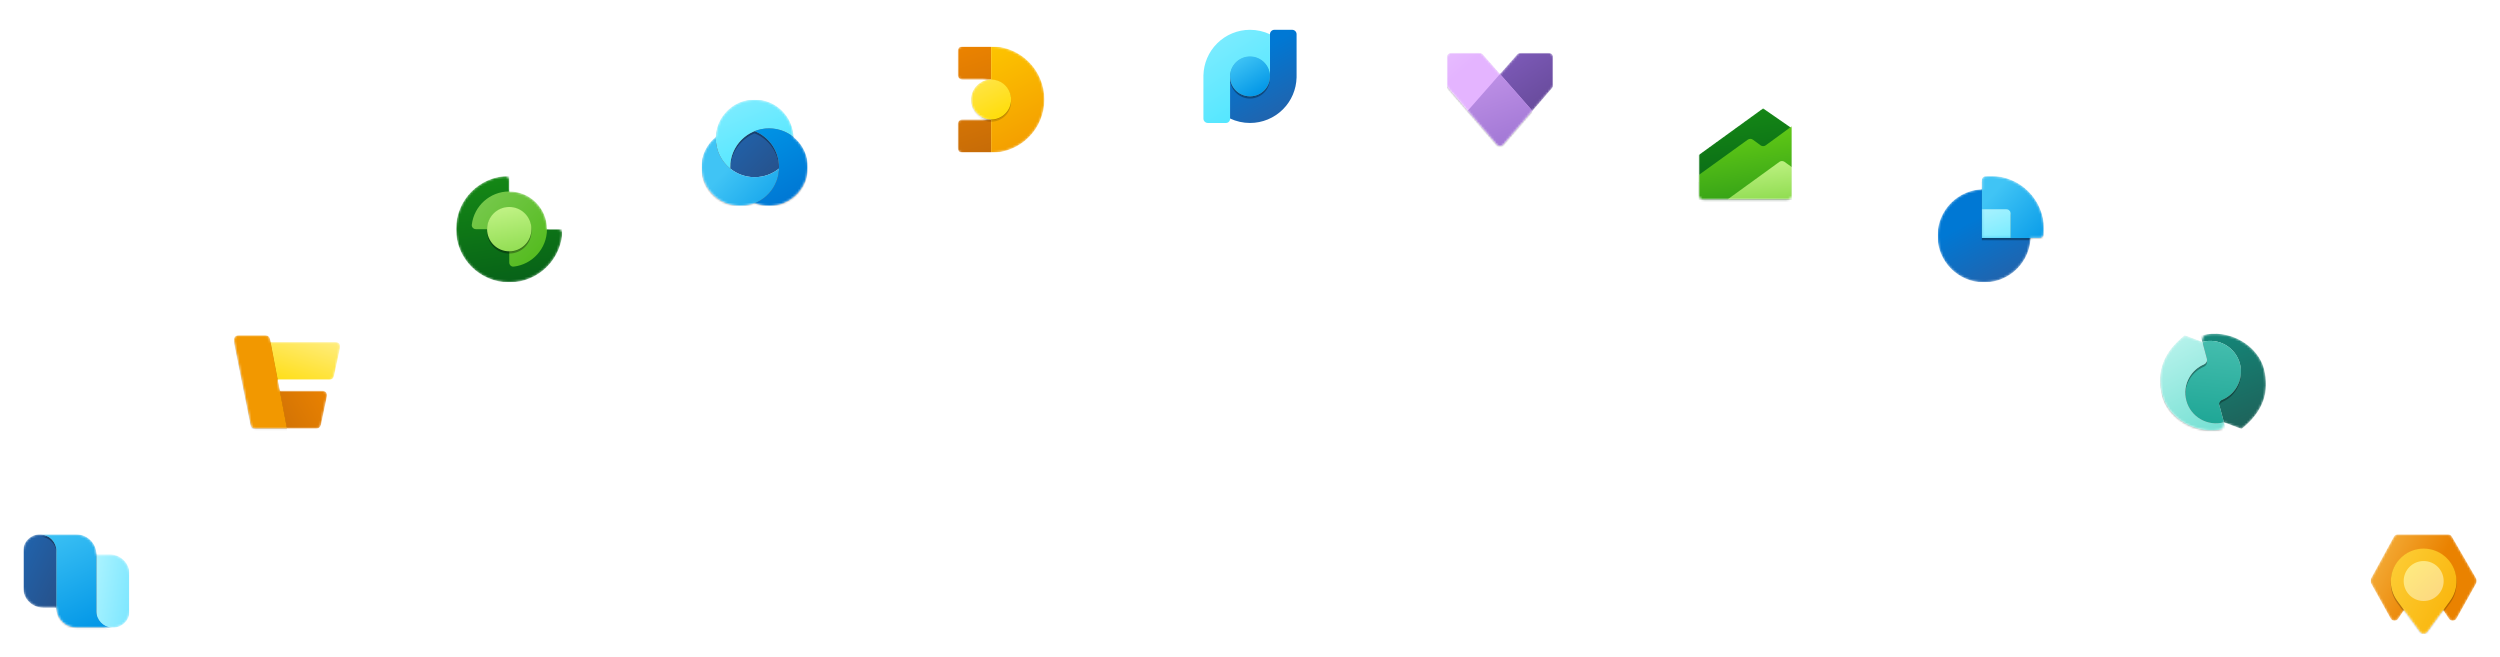 <?xml version="1.0" encoding="UTF-8"?> <svg xmlns="http://www.w3.org/2000/svg" width="1080" height="284" viewBox="0 0 1080 284" fill="none"><path d="M923 142C923 136.477 927.477 132 933 132H979C984.523 132 989 136.477 989 142V188C989 193.523 984.523 198 979 198H933C927.477 198 923 193.523 923 188V142Z" fill="white"></path><g clip-path="url(#clip0_180_1140)"><mask id="mask0_180_1140" style="mask-type:luminance" maskUnits="userSpaceOnUse" x="933" y="142" width="46" height="46"><path d="M933 142H979V188H933V142Z" fill="white"></path></mask><g mask="url(#mask0_180_1140)"><mask id="mask1_180_1140" style="mask-type:alpha" maskUnits="userSpaceOnUse" x="933" y="144" width="46" height="42"><path fill-rule="evenodd" clip-rule="evenodd" d="M934.143 170.946C936.472 179.639 946.793 187.456 958.676 185.743C960.227 185.519 961.127 183.944 960.721 182.43L967.324 184.904C967.954 185.14 968.665 185.031 969.181 184.598C977.807 177.366 980.606 168.936 977.997 159.196C975.667 150.503 965.346 142.686 953.463 144.4C951.913 144.623 951.013 146.198 951.418 147.712L944.815 145.238C944.185 145.002 943.474 145.111 942.958 145.544C934.333 152.776 931.533 161.206 934.143 170.946Z" fill="#C4C4C4"></path></mask><g mask="url(#mask1_180_1140)"><path d="M950.684 144.973C963.703 141.485 975.487 149.833 977.997 159.197C980.689 169.247 977.623 177.903 968.34 185.286L960.721 182.432L958.521 174.221C958.384 173.71 958.689 173.188 959.189 173.014C962.184 171.974 964.718 169.889 966.313 167.126C968.069 164.084 968.545 160.47 967.636 157.077C966.727 153.685 964.508 150.793 961.466 149.037C958.425 147.281 954.811 146.805 951.418 147.714L950.684 144.973Z" fill="url(#paint0_linear_180_1140)"></path><g filter="url(#filter0_f_180_1140)"><path d="M952.073 158.428C953.033 158.016 953.651 157.01 953.375 155.98L960.72 183.389C957.327 184.298 953.713 183.822 950.671 182.066C947.63 180.31 945.41 177.418 944.502 174.025C943.593 170.633 944.068 167.018 945.824 163.977C947.262 161.487 949.461 159.548 952.073 158.428Z" fill="black" fill-opacity="0.32"></path><path d="M960.066 173.632C959.105 174.044 958.487 175.05 958.763 176.08L951.419 148.671C954.811 147.762 958.426 148.238 961.467 149.994C964.509 151.75 966.728 154.642 967.637 158.034C968.546 161.427 968.07 165.041 966.314 168.083C964.876 170.573 962.677 172.512 960.066 173.632Z" fill="black" fill-opacity="0.32"></path></g><g filter="url(#filter1_f_180_1140)"><path d="M952.073 157.652C953.033 157.24 953.651 156.233 953.375 155.204L960.72 182.612C957.327 183.521 953.713 183.046 950.671 181.29C947.63 179.534 945.41 176.641 944.502 173.249C943.593 169.857 944.068 166.242 945.824 163.201C947.262 160.711 949.461 158.772 952.073 157.652Z" fill="black" fill-opacity="0.24"></path><path d="M960.066 172.855C959.105 173.267 958.487 174.274 958.763 175.303L951.419 147.895C954.811 146.986 958.426 147.461 961.467 149.217C964.509 150.973 966.728 153.866 967.637 157.258C968.546 160.65 968.07 164.265 966.314 167.306C964.876 169.796 962.677 171.735 960.066 172.855Z" fill="black" fill-opacity="0.24"></path></g><path fill-rule="evenodd" clip-rule="evenodd" d="M952.073 157.472C953.033 157.06 953.651 156.053 953.375 155.024L954.849 160.523L951.419 147.715C954.811 146.806 958.426 147.281 961.467 149.037C964.509 150.793 966.728 153.686 967.637 157.078C968.546 160.47 968.07 164.085 966.314 167.126C964.876 169.616 962.677 171.555 960.066 172.675C959.133 173.075 958.52 174.035 958.737 175.033L960.72 182.432C957.327 183.341 953.713 182.865 950.671 181.109C947.63 179.353 945.41 176.461 944.502 173.069C943.593 169.677 944.068 166.062 945.824 163.021C947.262 160.531 949.461 158.592 952.073 157.472Z" fill="url(#paint1_linear_180_1140)"></path><g filter="url(#filter2_f_180_1140)"><path d="M961.454 186.131C948.435 189.619 936.65 181.271 934.141 171.906C931.448 161.856 934.515 153.201 943.797 145.817L951.417 148.672L953.369 155.957C953.643 156.979 953.028 158.018 952.056 158.436C949.451 159.557 947.259 161.493 945.824 163.978C944.068 167.019 943.592 170.634 944.501 174.026C945.41 177.418 947.63 180.311 950.671 182.067C953.713 183.823 957.327 184.299 960.719 183.39L961.454 186.131Z" fill="black" fill-opacity="0.32"></path></g><g filter="url(#filter3_f_180_1140)"><path d="M961.454 185.354C948.435 188.843 936.65 180.494 934.141 171.13C931.448 161.08 934.515 152.425 943.797 145.041L951.417 147.896L953.369 155.181C953.643 156.203 953.028 157.241 952.056 157.66C949.451 158.781 947.259 160.717 945.824 163.202C944.068 166.243 943.592 169.858 944.501 173.25C945.41 176.642 947.63 179.535 950.671 181.291C953.713 183.047 957.327 183.522 960.719 182.613L961.454 185.354Z" fill="black" fill-opacity="0.24"></path></g><path d="M961.454 185.172C948.435 188.66 936.65 180.312 934.141 170.947C931.448 160.897 934.515 152.242 943.797 144.859L951.417 147.713L953.369 154.998C953.643 156.02 953.028 157.059 952.056 157.477C949.451 158.598 947.259 160.534 945.824 163.019C944.068 166.06 943.592 169.675 944.501 173.067C945.41 176.46 947.63 179.352 950.671 181.108C953.713 182.864 957.327 183.34 960.719 182.431L961.454 185.172Z" fill="url(#paint2_linear_180_1140)"></path></g></g></g><path d="M827 76C827 70.477 831.477 66 837 66H883C888.523 66 893 70.477 893 76V122C893 127.523 888.523 132 883 132H837C831.477 132 827 127.523 827 122V76Z" fill="white"></path><g clip-path="url(#clip1_180_1140)"><mask id="mask2_180_1140" style="mask-type:luminance" maskUnits="userSpaceOnUse" x="837" y="76" width="46" height="46"><path d="M883 76H837V122H883V76Z" fill="white"></path></mask><g mask="url(#mask2_180_1140)"><mask id="mask3_180_1140" style="mask-type:alpha" maskUnits="userSpaceOnUse" x="837" y="76" width="46" height="46"><path d="M882.847 101.669C882.948 100.793 883 99.903 883 99C883 86.297 872.703 76 860 76C859.097 76 858.207 76.052 857.331 76.153C856.647 76.445 856.167 77.125 856.167 77.917V81.772C845.497 82.273 837 91.082 837 101.875C837 112.99 846.01 122 857.125 122C867.918 122 876.727 113.503 877.228 102.833H881.083C881.875 102.833 882.554 102.353 882.847 101.669Z" fill="url(#paint3_linear_180_1140)"></path></mask><g mask="url(#mask3_180_1140)"><path d="M857.125 122C868.24 122 877.25 112.99 877.25 101.875C877.25 90.76 868.24 81.75 857.125 81.75C846.01 81.75 837 90.76 837 101.875C837 112.99 846.01 122 857.125 122Z" fill="url(#paint4_linear_180_1140)"></path><g filter="url(#filter4_f_180_1140)"><path d="M882.847 102.627C882.948 101.752 883 100.861 883 99.958C883 87.256 872.703 76.958 860 76.958C859.097 76.958 858.207 77.01 857.331 77.112C856.647 77.404 856.167 78.083 856.167 78.875V103.792H881.083C881.875 103.792 882.555 103.312 882.847 102.627Z" fill="black" fill-opacity="0.32"></path></g><g filter="url(#filter5_f_180_1140)"><path d="M882.847 101.851C882.948 100.975 883 100.085 883 99.182C883 86.48 872.703 76.182 860 76.182C859.097 76.182 858.207 76.234 857.331 76.335C856.647 76.628 856.167 77.307 856.167 78.099V103.016H881.083C881.875 103.016 882.555 102.536 882.847 101.851Z" fill="black" fill-opacity="0.24"></path></g><path fill-rule="evenodd" clip-rule="evenodd" d="M882.847 101.669C882.948 100.793 883 99.903 883 99C883 86.297 872.703 76 860 76C859.097 76 858.207 76.052 857.331 76.153C856.647 76.445 856.167 77.125 856.167 77.917V102.833H881.083C881.875 102.833 882.555 102.353 882.847 101.669Z" fill="url(#paint5_linear_180_1140)"></path><mask id="mask4_180_1140" style="mask-type:alpha" maskUnits="userSpaceOnUse" x="856" y="76" width="28" height="27"><path fill-rule="evenodd" clip-rule="evenodd" d="M882.847 101.669C882.948 100.793 883 99.903 883 99C883 86.297 872.703 76 860 76C859.097 76 858.207 76.052 857.331 76.153C856.647 76.445 856.167 77.125 856.167 77.917V102.833H881.083C881.875 102.833 882.555 102.353 882.847 101.669Z" fill="url(#paint6_linear_180_1140)"></path></mask><g mask="url(#mask4_180_1140)"><g filter="url(#filter6_f_180_1140)"><path d="M856.167 91.333H866.708C867.767 91.333 868.625 92.192 868.625 93.25V103.792H856.167V91.333Z" fill="black" fill-opacity="0.32"></path></g><g filter="url(#filter7_f_180_1140)"><path d="M856.167 90.557H866.708C867.767 90.557 868.625 91.415 868.625 92.474V103.016H856.167V90.557Z" fill="black" fill-opacity="0.24"></path></g><path d="M856.167 90.375H866.708C867.767 90.375 868.625 91.233 868.625 92.292V102.833H856.167V90.375Z" fill="url(#paint7_linear_180_1140)"></path></g></g></g></g><path d="M187 76C187 70.477 191.477 66 197 66H243C248.523 66 253 70.477 253 76V122C253 127.523 248.523 132 243 132H197C191.477 132 187 127.523 187 122V76Z" fill="white"></path><g clip-path="url(#clip2_180_1140)"><mask id="mask5_180_1140" style="mask-type:luminance" maskUnits="userSpaceOnUse" x="197" y="76" width="46" height="46"><path d="M243 76H197V122H243V76Z" fill="white"></path></mask><g mask="url(#mask5_180_1140)"><mask id="mask6_180_1140" style="mask-type:alpha" maskUnits="userSpaceOnUse" x="197" y="76" width="46" height="46"><path d="M220 77.917C220 76.858 219.139 75.992 218.084 76.079C206.278 77.052 197 86.943 197 99C197 111.703 207.297 122 220 122C232.057 122 241.948 112.722 242.921 100.916C243.008 99.861 242.142 99 241.083 99H236.292C236.292 90.002 228.998 82.708 220 82.708V77.917Z" fill="url(#paint8_linear_180_1140)"></path></mask><g mask="url(#mask6_180_1140)"><path fill-rule="evenodd" clip-rule="evenodd" d="M220 76C207.297 76 197 86.297 197 99C197 111.703 207.297 122 220 122C232.703 122 243 111.703 243 99L220 99V76Z" fill="url(#paint9_linear_180_1140)"></path><path d="M220 113.375C220 114.433 220.862 115.303 221.913 115.18C230.009 114.233 236.292 107.35 236.292 99C236.292 90.002 228.998 82.708 220 82.708C211.65 82.708 204.767 88.991 203.819 97.087C203.696 98.138 204.566 99 205.625 99H220V113.375Z" fill="url(#paint10_linear_180_1140)"></path><g filter="url(#filter8_f_180_1140)"><path d="M220 109.542C225.293 109.542 229.583 105.251 229.583 99.958C229.583 94.666 225.293 90.375 220 90.375C214.707 90.375 210.417 94.666 210.417 99.958C210.417 105.251 214.707 109.542 220 109.542Z" fill="black" fill-opacity="0.32"></path></g><g filter="url(#filter9_f_180_1140)"><path d="M220 108.765C225.293 108.765 229.583 104.475 229.583 99.182C229.583 93.889 225.293 89.599 220 89.599C214.707 89.599 210.417 93.889 210.417 99.182C210.417 104.475 214.707 108.765 220 108.765Z" fill="black" fill-opacity="0.24"></path></g><path d="M220 108.583C225.293 108.583 229.583 104.293 229.583 99C229.583 93.707 225.293 89.417 220 89.417C214.707 89.417 210.417 93.707 210.417 99C210.417 104.293 214.707 108.583 220 108.583Z" fill="url(#paint11_linear_180_1140)"></path></g></g></g><path d="M0 228C0 222.477 4.477 218 10 218H56C61.523 218 66 222.477 66 228V274C66 279.523 61.523 284 56 284H10C4.477 284 0 279.523 0 274V228Z" fill="white"></path><g clip-path="url(#clip3_180_1140)"><mask id="mask7_180_1140" style="mask-type:luminance" maskUnits="userSpaceOnUse" x="10" y="228" width="46" height="46"><path d="M56 228H10V274H56V228Z" fill="white"></path></mask><g mask="url(#mask7_180_1140)"><mask id="mask8_180_1140" style="mask-type:alpha" maskUnits="userSpaceOnUse" x="10" y="230" width="46" height="42"><path d="M33 271.125C33.079 271.125 33.158 271.124 33.236 271.122C33.317 271.124 33.398 271.125 33.479 271.125H47.854C48.014 271.125 48.172 271.12 48.329 271.11C44.585 270.861 41.625 267.745 41.625 263.938C41.625 267.908 44.843 271.125 48.812 271.125C52.782 271.125 56 267.907 56 263.937V248.125C56 243.362 52.138 239.5 47.375 239.5H41.625C41.625 234.737 37.763 230.875 33 230.875C32.921 230.875 32.842 230.876 32.763 230.878C32.683 230.876 32.602 230.875 32.521 230.875H18.146C17.985 230.875 17.825 230.88 17.666 230.891C17.959 230.91 18.247 230.947 18.529 231C18.094 230.918 17.646 230.875 17.188 230.875C13.218 230.875 10 234.093 10 238.062V253.875C10 258.638 13.861 262.5 18.625 262.5H24.375C24.375 267.263 28.237 271.125 33 271.125Z" fill="url(#paint12_linear_180_1140)"></path></mask><g mask="url(#mask8_180_1140)"><path d="M24.375 262.5V238.063C24.375 234.093 21.157 230.875 17.188 230.875C13.218 230.875 10 234.093 10 238.063L10 253.875C10 258.639 13.861 262.5 18.625 262.5H24.375Z" fill="url(#paint13_linear_180_1140)"></path><path d="M48.812 271.125C52.782 271.125 56 267.907 56 263.938V248.125C56 243.362 52.138 239.5 47.375 239.5H41.625V263.938C41.625 267.907 44.843 271.125 48.812 271.125Z" fill="url(#paint14_linear_180_1140)"></path><g filter="url(#filter10_f_180_1140)"><path d="M24.375 263.458V239.021C24.375 235.212 21.413 232.096 17.667 231.849C17.825 231.839 17.985 231.833 18.146 231.833H32.521C32.602 231.833 32.683 231.834 32.764 231.837C32.842 231.834 32.921 231.833 33 231.833C37.764 231.833 41.625 235.695 41.625 240.458L41.625 264.896C41.625 268.703 44.585 271.819 48.329 272.068C48.172 272.078 48.014 272.083 47.854 272.083H33.479C33.398 272.083 33.317 272.082 33.236 272.08C33.158 272.082 33.079 272.083 33 272.083C28.237 272.083 24.375 268.222 24.375 263.458Z" fill="black" fill-opacity="0.32"></path></g><g filter="url(#filter11_f_180_1140)"><path d="M24.375 262.682V238.245C24.375 234.436 21.413 231.32 17.667 231.073C17.825 231.063 17.985 231.057 18.146 231.057L32.521 231.057C32.602 231.057 32.683 231.058 32.764 231.06C32.842 231.058 32.921 231.057 33 231.057C37.764 231.057 41.625 234.919 41.625 239.682L41.625 264.12C41.625 267.927 44.585 271.043 48.329 271.292C48.172 271.302 48.014 271.307 47.854 271.307H33.479C33.398 271.307 33.317 271.306 33.236 271.304C33.158 271.306 33.079 271.307 33 271.307C28.237 271.307 24.375 267.446 24.375 262.682Z" fill="black" fill-opacity="0.24"></path></g><path fill-rule="evenodd" clip-rule="evenodd" d="M24.375 262.5V262.021V254.833V247.167V238.063C24.375 234.254 21.413 231.137 17.666 230.891C17.825 230.88 17.985 230.875 18.146 230.875H32.521C32.602 230.875 32.683 230.876 32.764 230.878C32.842 230.876 32.921 230.875 33 230.875C37.763 230.875 41.625 234.737 41.625 239.5V239.501L41.625 263.938C41.625 267.745 44.585 270.861 48.329 271.11C48.172 271.12 48.014 271.125 47.854 271.125H33.479C33.398 271.125 33.317 271.124 33.236 271.122C33.158 271.124 33.079 271.125 33 271.125C28.236 271.125 24.375 267.263 24.375 262.5Z" fill="url(#paint15_linear_180_1140)"></path></g></g></g><path d="M399 20C399 14.477 403.477 10 409 10H455C460.523 10 465 14.477 465 20V66C465 71.523 460.523 76 455 76H409C403.477 76 399 71.523 399 66V20Z" fill="white"></path><g clip-path="url(#clip4_180_1140)"><mask id="mask9_180_1140" style="mask-type:luminance" maskUnits="userSpaceOnUse" x="409" y="20" width="46" height="46"><path d="M455 20H409V66H455V20Z" fill="white"></path></mask><g mask="url(#mask9_180_1140)"><path d="M432 20V66" stroke="#CCCCCC" stroke-width="0.048"></path><mask id="mask10_180_1140" style="mask-type:alpha" maskUnits="userSpaceOnUse" x="413" y="20" width="39" height="46"><path d="M428.167 20H415.708C414.65 20 413.792 20.858 413.792 21.917V32.458C413.792 33.517 414.65 34.375 415.708 34.375H428.167C423.403 34.375 419.542 38.237 419.542 43C419.542 47.764 423.403 51.625 428.167 51.625H415.708C414.65 51.625 413.792 52.483 413.792 53.542V64.083C413.792 65.142 414.65 66 415.708 66H428.167C440.869 66 451.167 55.703 451.167 43C451.167 30.297 440.869 20 428.167 20Z" fill="#C4C4C4"></path></mask><g mask="url(#mask10_180_1140)"><path fill-rule="evenodd" clip-rule="evenodd" d="M415.708 20C414.65 20 413.792 20.858 413.792 21.917V32.458C413.792 33.517 414.65 34.375 415.708 34.375H428.167V20H415.708ZM415.708 51.625C414.65 51.625 413.792 52.483 413.792 53.542V64.083C413.792 65.142 414.65 66 415.708 66H428.167V51.625H415.708Z" fill="url(#paint16_linear_180_1140)"></path><path d="M428.167 66C440.869 66 451.167 55.703 451.167 43C451.167 30.297 440.869 20 428.167 20V66Z" fill="url(#paint17_linear_180_1140)"></path><g opacity="0.16" filter="url(#filter12_f_180_1140)"><path d="M428.167 52.583C432.93 52.583 436.792 48.722 436.792 43.958C436.792 39.195 432.93 35.333 428.167 35.333C423.403 35.333 419.542 39.195 419.542 43.958C419.542 48.722 423.403 52.583 428.167 52.583Z" fill="black"></path></g><g opacity="0.24" filter="url(#filter13_f_180_1140)"><path d="M428.167 51.807C432.93 51.807 436.792 47.946 436.792 43.182C436.792 38.419 432.93 34.557 428.167 34.557C423.403 34.557 419.542 38.419 419.542 43.182C419.542 47.946 423.403 51.807 428.167 51.807Z" fill="black"></path></g><path d="M428.167 51.625C432.93 51.625 436.792 47.764 436.792 43C436.792 38.237 432.93 34.375 428.167 34.375C423.403 34.375 419.542 38.237 419.542 43C419.542 47.764 423.403 51.625 428.167 51.625Z" fill="url(#paint18_linear_180_1140)"></path></g></g></g><path d="M507 10C507 4.477 511.477 0 517 0H563C568.523 0 573 4.477 573 10V56C573 61.523 568.523 66 563 66H517C511.477 66 507 61.523 507 56V10Z" fill="white"></path><g clip-path="url(#clip5_180_1140)"><mask id="mask11_180_1140" style="mask-type:luminance" maskUnits="userSpaceOnUse" x="517" y="10" width="46" height="46"><path d="M563 10H517V56H563V10Z" fill="white"></path></mask><g mask="url(#mask11_180_1140)"><path fill-rule="evenodd" clip-rule="evenodd" d="M560.125 14.792C560.125 13.733 559.267 12.875 558.208 12.875H550.542C549.483 12.875 548.625 13.733 548.625 14.792V33C548.625 37.764 544.763 41.625 540 41.625C535.253 41.625 531.402 37.79 531.375 33.05V51.183C534.046 52.45 536.988 53.125 540 53.125C545.337 53.125 550.456 51.005 554.231 47.231C557.892 43.569 559.996 38.643 560.119 33.479H560.125V33V14.792ZM519.875 33.069V33C519.875 33.023 519.875 33.046 519.875 33.069Z" fill="url(#paint19_linear_180_1140)"></path><path fill-rule="evenodd" clip-rule="evenodd" d="M548.625 14.817V33H540H531.375V51.379C531.375 52.343 530.593 53.125 529.629 53.125H521.792C520.733 53.125 519.875 52.267 519.875 51.208V33V32.932V32.521H519.881C520.004 27.357 522.108 22.431 525.769 18.77C529.544 14.995 534.663 12.875 540 12.875C543.012 12.875 545.955 13.55 548.625 14.817Z" fill="url(#paint20_linear_180_1140)"></path><g opacity="0.32" filter="url(#filter14_f_180_1140)"><path d="M540 42.583C544.763 42.583 548.625 38.722 548.625 33.958C548.625 29.195 544.763 25.333 540 25.333C535.237 25.333 531.375 29.195 531.375 33.958C531.375 38.722 535.237 42.583 540 42.583Z" fill="black"></path></g><g filter="url(#filter15_f_180_1140)"><path d="M540 41.807C544.763 41.807 548.625 37.946 548.625 33.182C548.625 28.419 544.763 24.557 540 24.557C535.237 24.557 531.375 28.419 531.375 33.182C531.375 37.946 535.237 41.807 540 41.807Z" fill="black" fill-opacity="0.24"></path></g><path d="M540 41.625C544.763 41.625 548.625 37.764 548.625 33C548.625 28.237 544.763 24.375 540 24.375C535.237 24.375 531.375 28.237 531.375 33C531.375 37.764 535.237 41.625 540 41.625Z" fill="url(#paint21_linear_180_1140)"></path></g></g><path d="M91 142C91 136.477 95.477 132 101 132H147C152.523 132 157 136.477 157 142V188C157 193.523 152.523 198 147 198H101C95.477 198 91 193.523 91 188V142Z" fill="white"></path><g clip-path="url(#clip6_180_1140)"><mask id="mask12_180_1140" style="mask-type:luminance" maskUnits="userSpaceOnUse" x="101" y="142" width="46" height="46"><path d="M147 142H101V188H147V142Z" fill="white"></path></mask><g mask="url(#mask12_180_1140)"><mask id="mask13_180_1140" style="mask-type:alpha" maskUnits="userSpaceOnUse" x="101" y="144" width="46" height="42"><path d="M101.059 147.168C100.821 145.982 101.728 144.875 102.938 144.875H114.747C115.668 144.875 116.458 145.529 116.63 146.433L116.881 147.75H145.072C146.295 147.75 147.205 148.878 146.946 150.073L144.244 162.531C144.053 163.413 143.273 164.042 142.371 164.042H119.984L120.897 168.833H139.366C140.584 168.833 141.493 169.954 141.242 171.146L138.614 183.604C138.427 184.491 137.644 185.125 136.738 185.125H110.237C109.324 185.125 108.538 184.481 108.358 183.585L101.059 147.168Z" fill="url(#paint22_linear_180_1140)"></path></mask><g mask="url(#mask13_180_1140)"><path d="M146.945 150.073C147.204 148.878 146.294 147.75 145.072 147.75H101.928L104.983 164.042H142.37C143.272 164.042 144.052 163.413 144.244 162.531L146.945 150.073Z" fill="url(#paint23_linear_180_1140)"></path><path d="M141.241 171.146C141.493 169.954 140.584 168.833 139.366 168.833H108.087C106.892 168.833 105.988 169.916 106.201 171.092L108.46 183.55C108.625 184.462 109.419 185.125 110.346 185.125H136.738C137.644 185.125 138.426 184.491 138.613 183.604L141.241 171.146Z" fill="url(#paint24_linear_180_1140)"></path><g filter="url(#filter16_f_180_1140)"><path d="M102.938 145.833C101.728 145.833 100.821 146.94 101.058 148.127L108.358 184.543C108.537 185.439 109.324 186.083 110.237 186.083H124L116.63 147.391C116.458 146.487 115.667 145.833 114.747 145.833H102.938Z" fill="black" fill-opacity="0.32"></path></g><g filter="url(#filter17_f_180_1140)"><path d="M102.938 145.057C101.728 145.057 100.821 146.164 101.058 147.351L108.358 183.767C108.537 184.663 109.324 185.307 110.237 185.307H124L116.63 146.615C116.458 145.711 115.667 145.057 114.747 145.057H102.938Z" fill="black" fill-opacity="0.24"></path></g><path d="M102.937 144.875C101.727 144.875 100.82 145.982 101.058 147.168L108.358 183.585C108.537 184.481 109.324 185.125 110.237 185.125H124L116.63 146.433C116.458 145.529 115.667 144.875 114.747 144.875H102.937Z" fill="url(#paint25_linear_180_1140)"></path></g></g></g><path d="M293 43C293 37.477 297.477 33 303 33H349C354.523 33 359 37.477 359 43V89C359 94.523 354.523 99 349 99H303C297.477 99 293 94.523 293 89V43Z" fill="white"></path><g clip-path="url(#clip7_180_1140)"><mask id="mask14_180_1140" style="mask-type:luminance" maskUnits="userSpaceOnUse" x="303" y="43" width="46" height="46"><path d="M349 43H303V89H349V43Z" fill="white"></path></mask><g mask="url(#mask14_180_1140)"><mask id="mask15_180_1140" style="mask-type:alpha" maskUnits="userSpaceOnUse" x="303" y="43" width="46" height="46"><path fill-rule="evenodd" clip-rule="evenodd" d="M326 87.805C324.074 88.576 321.972 89 319.771 89C310.509 89 303 81.492 303 72.229C303 66.956 305.434 62.251 309.24 59.177C309.553 50.19 316.937 43 326 43C335.063 43 342.447 50.19 342.76 59.176C346.566 62.251 349 66.956 349 72.229C349 81.492 341.491 89 332.229 89C330.028 89 327.926 88.576 326 87.805Z" fill="url(#paint26_linear_180_1140)"></path></mask><g mask="url(#mask15_180_1140)"><path fill-rule="evenodd" clip-rule="evenodd" d="M326 56.653C332.178 59.126 336.542 65.168 336.542 72.229C336.542 72.428 336.538 72.626 336.531 72.823C333.653 75.149 329.989 76.542 326 76.542C322.011 76.542 318.347 75.149 315.469 72.823C315.462 72.626 315.458 72.428 315.458 72.229C315.458 65.168 319.822 59.126 326 56.653Z" fill="url(#paint27_linear_180_1140)"></path><g filter="url(#filter18_f_180_1140)"><path d="M342.761 60.135C339.882 57.809 336.218 56.417 332.229 56.417C322.967 56.417 315.458 63.925 315.458 73.188C315.458 73.386 315.462 73.585 315.469 73.782C311.663 70.707 309.229 66.002 309.229 60.729C309.229 51.467 316.738 43.958 326 43.958C335.063 43.958 342.448 51.148 342.761 60.135Z" fill="black" fill-opacity="0.32"></path></g><g filter="url(#filter19_f_180_1140)"><path d="M342.761 59.359C339.882 57.033 336.218 55.641 332.229 55.641C322.967 55.641 315.458 63.149 315.458 72.412C315.458 72.61 315.462 72.808 315.469 73.006C311.663 69.931 309.229 65.227 309.229 59.953C309.229 50.691 316.738 43.182 326 43.182C335.063 43.182 342.448 50.372 342.761 59.359Z" fill="black" fill-opacity="0.24"></path></g><path fill-rule="evenodd" clip-rule="evenodd" d="M342.761 59.177C339.882 56.851 336.218 55.458 332.229 55.458C322.967 55.458 315.458 62.967 315.458 72.229C315.458 72.428 315.462 72.626 315.469 72.823C311.663 69.749 309.229 65.044 309.229 59.771C309.229 50.509 316.738 43 326 43C335.063 43 342.448 50.19 342.761 59.177Z" fill="url(#paint28_linear_180_1140)"></path><g filter="url(#filter20_f_180_1140)"><path d="M336.531 73.782C333.653 76.108 329.989 77.5 326 77.5C316.738 77.5 309.229 69.992 309.229 60.729C309.229 60.53 309.233 60.332 309.24 60.135C305.434 63.209 303 67.914 303 73.188C303 82.45 310.509 89.959 319.771 89.959C328.834 89.959 336.218 82.769 336.531 73.782Z" fill="black" fill-opacity="0.32"></path></g><g filter="url(#filter21_f_180_1140)"><path d="M336.531 73.006C333.653 75.331 329.989 76.724 326 76.724C316.738 76.724 309.229 69.215 309.229 59.953C309.229 59.754 309.233 59.556 309.24 59.359C305.434 62.433 303 67.138 303 72.411C303 81.674 310.509 89.182 319.771 89.182C328.834 89.182 336.218 81.993 336.531 73.006Z" fill="black" fill-opacity="0.24"></path></g><path fill-rule="evenodd" clip-rule="evenodd" d="M336.531 72.823C333.653 75.149 329.989 76.542 326 76.542C316.738 76.542 309.229 69.033 309.229 59.771C309.229 59.572 309.233 59.374 309.24 59.177C305.434 62.251 303 66.956 303 72.229C303 81.492 310.509 89 319.771 89C328.834 89 336.218 81.811 336.531 72.823Z" fill="url(#paint29_linear_180_1140)"></path><g filter="url(#filter22_f_180_1140)"><path d="M326 88.763C332.178 86.29 336.542 80.249 336.542 73.188C336.542 66.126 332.178 60.085 326 57.612C327.926 56.841 330.028 56.417 332.229 56.417C341.491 56.417 349 63.925 349 73.188C349 82.45 341.491 89.958 332.229 89.958C330.028 89.958 327.926 89.534 326 88.763Z" fill="black" fill-opacity="0.32"></path></g><g filter="url(#filter23_f_180_1140)"><path d="M326 87.987C332.178 85.514 336.542 79.472 336.542 72.411C336.542 65.35 332.178 59.308 326 56.835C327.926 56.065 330.028 55.64 332.229 55.64C341.491 55.64 349 63.149 349 72.411C349 81.674 341.491 89.182 332.229 89.182C330.028 89.182 327.926 88.758 326 87.987Z" fill="black" fill-opacity="0.24"></path></g><path fill-rule="evenodd" clip-rule="evenodd" d="M326 87.805C332.178 85.332 336.542 79.29 336.542 72.229C336.542 65.168 332.178 59.126 326 56.653C327.926 55.882 330.028 55.458 332.229 55.458C341.491 55.458 349 62.967 349 72.229C349 81.492 341.491 89 332.229 89C330.028 89 327.926 88.576 326 87.805Z" fill="url(#paint30_linear_180_1140)"></path></g></g></g><path d="M615 20C615 14.477 619.477 10 625 10H671C676.523 10 681 14.477 681 20V66C681 71.523 676.523 76 671 76H625C619.477 76 615 71.523 615 66V20Z" fill="white"></path><g clip-path="url(#clip8_180_1140)"><mask id="mask16_180_1140" style="mask-type:luminance" maskUnits="userSpaceOnUse" x="625" y="20" width="46" height="46"><path d="M671 20H625V66H671V20Z" fill="white"></path></mask><g mask="url(#mask16_180_1140)"><mask id="mask17_180_1140" style="mask-type:alpha" maskUnits="userSpaceOnUse" x="625" y="22" width="46" height="42"><path d="M626.917 22.875H639.133C639.684 22.875 640.209 23.112 640.572 23.527L648.001 31.981L655.428 23.527C655.791 23.113 656.316 22.875 656.867 22.875H669.083C670.142 22.875 671 23.733 671 24.792V36.729C671 37.188 670.835 37.632 670.536 37.98L649.452 62.464C648.688 63.352 647.312 63.352 646.548 62.464L625.464 37.98C625.165 37.632 625 37.188 625 36.729V24.792C625 23.733 625.858 22.875 626.917 22.875Z" fill="url(#paint31_linear_180_1140)"></path></mask><g mask="url(#mask17_180_1140)"><path d="M656.867 22.875H669.083C670.142 22.875 671 23.733 671 24.792V36.729C671 37.188 670.835 37.632 670.536 37.98L649.452 62.462C648.688 63.35 647.312 63.35 646.548 62.462L634.012 47.905L655.428 23.527C655.791 23.113 656.316 22.875 656.867 22.875Z" fill="url(#paint32_linear_180_1140)"></path><g opacity="0.32" filter="url(#filter24_f_180_1140)"><path d="M639.133 23.833H626.917C625.858 23.833 625 24.692 625 25.75V37.687C625 38.146 625.165 38.59 625.464 38.938L646.548 63.422C647.312 64.31 648.688 64.31 649.452 63.422L661.989 48.861L640.572 24.485C640.209 24.071 639.684 23.833 639.133 23.833Z" fill="black"></path></g><g filter="url(#filter25_f_180_1140)"><path d="M639.133 23.057H626.917C625.858 23.057 625 23.915 625 24.974V36.911C625 37.37 625.165 37.814 625.464 38.162L646.548 62.646C647.312 63.534 648.688 63.534 649.452 62.646L661.989 48.084L640.572 23.709C640.209 23.295 639.684 23.057 639.133 23.057Z" fill="black" fill-opacity="0.24"></path></g><path d="M639.133 22.875H626.917C625.858 22.875 625 23.733 625 24.792V36.729C625 37.188 625.165 37.632 625.464 37.98L646.548 62.464C647.312 63.352 648.688 63.352 649.452 62.464L661.989 47.902L640.572 23.527C640.209 23.112 639.684 22.875 639.133 22.875Z" fill="url(#paint33_linear_180_1140)"></path><path fill-rule="evenodd" clip-rule="evenodd" d="M648.001 31.981L634.012 47.905L646.548 62.462C647.312 63.35 648.688 63.35 649.452 62.462L654.521 56.577L661.989 47.902L648.001 31.981Z" fill="url(#paint34_linear_180_1140)"></path></g></g></g><path d="M1014 228C1014 222.477 1018.48 218 1024 218H1070C1075.52 218 1080 222.477 1080 228V274C1080 279.523 1075.52 284 1070 284H1024C1018.48 284 1014 279.523 1014 274V228Z" fill="white"></path><g clip-path="url(#clip9_180_1140)"><mask id="mask18_180_1140" style="mask-type:luminance" maskUnits="userSpaceOnUse" x="1024" y="227" width="47" height="48"><path d="M1070.05 227.975H1024V274.025H1070.05V227.975Z" fill="white"></path></mask><g mask="url(#mask18_180_1140)"><mask id="mask19_180_1140" style="mask-type:alpha" maskUnits="userSpaceOnUse" x="1024" y="230" width="46" height="44"><path fill-rule="evenodd" clip-rule="evenodd" d="M1034.18 231.85C1034.52 231.236 1035.16 230.853 1035.86 230.853H1057.53C1058.22 230.853 1058.85 231.218 1059.19 231.81L1069.74 250.002C1070.07 250.588 1070.08 251.309 1069.75 251.9L1061.23 267.158C1060.53 268.409 1058.76 268.481 1057.96 267.291L1055.5 263.625L1048.57 273.104C1047.81 274.153 1046.24 274.153 1045.48 273.104L1038.51 263.574L1036.02 267.289C1035.22 268.479 1033.44 268.405 1032.75 267.153L1024.24 251.874C1023.92 251.298 1023.92 250.597 1024.24 250.019L1034.18 231.85Z" fill="url(#paint35_linear_180_1140)"></path></mask><g mask="url(#mask19_180_1140)"><path d="M1034.18 231.85C1034.52 231.236 1035.16 230.853 1035.86 230.853H1057.53C1058.22 230.853 1058.85 231.218 1059.19 231.81L1069.74 250.002C1070.07 250.588 1070.08 251.309 1069.75 251.9L1061.23 267.158C1060.53 268.409 1058.76 268.481 1057.96 267.291L1048.59 253.315C1047.83 252.182 1046.16 252.182 1045.4 253.315L1036.02 267.289C1035.22 268.479 1033.44 268.405 1032.75 267.153L1024.24 251.874C1023.92 251.298 1023.92 250.597 1024.24 250.019L1034.18 231.85Z" fill="url(#paint36_linear_180_1140)"></path><g filter="url(#filter26_f_180_1140)"><path d="M1036.45 241.905C1042.09 235.597 1051.96 235.597 1057.6 241.905C1062.06 246.895 1062.43 254.326 1058.48 259.732L1048.57 273.287C1047.81 274.335 1046.24 274.335 1045.48 273.287L1035.57 259.732C1031.62 254.326 1031.99 246.895 1036.45 241.905Z" fill="black" fill-opacity="0.18"></path></g><g filter="url(#filter27_f_180_1140)"><path d="M1036.45 242.682C1042.09 236.374 1051.96 236.374 1057.6 242.682C1062.06 247.672 1062.43 255.103 1058.48 260.509L1048.57 274.064C1047.81 275.113 1046.24 275.113 1045.48 274.064L1035.57 260.509C1031.62 255.103 1031.99 247.672 1036.45 242.682Z" fill="black" fill-opacity="0.2"></path></g><path d="M1036.45 241.722C1042.09 235.414 1051.96 235.414 1057.6 241.722C1062.06 246.713 1062.43 254.144 1058.48 259.549L1048.57 273.104C1047.81 274.153 1046.24 274.153 1045.48 273.104L1035.57 259.549C1031.62 254.144 1031.99 246.713 1036.45 241.722Z" fill="url(#paint37_linear_180_1140)"></path><path d="M1047.02 259.634C1051.79 259.634 1055.66 255.769 1055.66 251C1055.66 246.231 1051.79 242.366 1047.02 242.366C1042.26 242.366 1038.39 246.231 1038.39 251C1038.39 255.769 1042.26 259.634 1047.02 259.634Z" fill="url(#paint38_linear_180_1140)"></path></g></g></g><path d="M721 43C721 37.477 725.477 33 731 33H777C782.523 33 787 37.477 787 43V89C787 94.523 782.523 99 777 99H731C725.477 99 721 94.523 721 89V43Z" fill="white"></path><g clip-path="url(#clip10_180_1140)"><mask id="mask20_180_1140" style="mask-type:luminance" maskUnits="userSpaceOnUse" x="731" y="43" width="46" height="46"><path d="M777 43H731V89H777V43Z" fill="white"></path></mask><g mask="url(#mask20_180_1140)"><mask id="mask21_180_1140" style="mask-type:alpha" maskUnits="userSpaceOnUse" x="733" y="46" width="42" height="41"><path d="M760.567 46.671C761.226 46.194 762.114 46.185 762.783 46.648L773.299 53.928C773.816 54.286 774.125 54.875 774.125 55.504V84.208C774.125 85.267 773.267 86.125 772.208 86.125H735.792C734.733 86.125 733.875 85.267 733.875 84.208V66.978C733.875 66.364 734.17 65.787 734.668 65.426L760.567 46.671Z" fill="white"></path></mask><g mask="url(#mask21_180_1140)"><g filter="url(#filter28_d_180_1140)"><path d="M761.667 45.875L774.125 54.5V86.125H733.875V66L761.667 45.875Z" fill="url(#paint39_linear_180_1140)"></path></g><g filter="url(#filter29_d_180_1140)"><path d="M760.534 63.926C761.208 64.424 762.127 64.427 762.804 63.933L774.125 55.66V87.284H733.875V76.743L755.021 61.508C755.698 61.021 756.611 61.027 757.281 61.522L760.534 63.926Z" fill="black" fill-opacity="0.32"></path></g><g filter="url(#filter30_d_180_1140)"><path d="M760.534 63.926C761.208 64.424 762.127 64.427 762.804 63.933L774.125 55.66V87.284H733.875V76.743L755.021 61.508C755.698 61.021 756.611 61.027 757.281 61.522L760.534 63.926Z" fill="black" fill-opacity="0.24"></path></g><path d="M760.534 62.767C761.208 63.265 762.127 63.267 762.804 62.773L774.125 54.5V86.125H733.875V75.583L755.021 60.349C755.698 59.862 756.611 59.867 757.281 60.363L760.534 62.767Z" fill="url(#paint40_linear_180_1140)"></path><g filter="url(#filter31_f_180_1140)"><path d="M774.125 86.307V72.411L770.936 70.108C770.266 69.624 769.36 69.625 768.69 70.11L746.333 86.307H774.125Z" fill="black" fill-opacity="0.24"></path></g><g filter="url(#filter32_f_180_1140)"><path d="M774.125 87.265V73.37L770.936 71.067C770.266 70.582 769.36 70.583 768.69 71.068L746.333 87.265H774.125Z" fill="black" fill-opacity="0.32"></path></g><path d="M774.125 86.125V72.229L770.936 69.926C770.266 69.442 769.36 69.443 768.69 69.928L746.333 86.125H774.125Z" fill="url(#paint41_linear_180_1140)"></path></g></g></g><defs><filter id="filter0_f_180_1140" x="936.05" y="140.22" width="40.038" height="51.62" filterUnits="userSpaceOnUse" color-interpolation-filters="sRGB"><feFlood flood-opacity="0" result="BackgroundImageFix"></feFlood><feBlend mode="normal" in="SourceGraphic" in2="BackgroundImageFix" result="shape"></feBlend><feGaussianBlur stdDeviation="4" result="effect1_foregroundBlur_180_1140"></feGaussianBlur></filter><filter id="filter1_f_180_1140" x="943.29" y="146.683" width="25.558" height="37.14" filterUnits="userSpaceOnUse" color-interpolation-filters="sRGB"><feFlood flood-opacity="0" result="BackgroundImageFix"></feFlood><feBlend mode="normal" in="SourceGraphic" in2="BackgroundImageFix" result="shape"></feBlend><feGaussianBlur stdDeviation="0.38" result="effect1_foregroundBlur_180_1140"></feGaussianBlur></filter><filter id="filter2_f_180_1140" x="925.203" y="137.817" width="44.251" height="57.123" filterUnits="userSpaceOnUse" color-interpolation-filters="sRGB"><feFlood flood-opacity="0" result="BackgroundImageFix"></feFlood><feBlend mode="normal" in="SourceGraphic" in2="BackgroundImageFix" result="shape"></feBlend><feGaussianBlur stdDeviation="4" result="effect1_foregroundBlur_180_1140"></feGaussianBlur></filter><filter id="filter3_f_180_1140" x="932.443" y="144.281" width="29.771" height="42.643" filterUnits="userSpaceOnUse" color-interpolation-filters="sRGB"><feFlood flood-opacity="0" result="BackgroundImageFix"></feFlood><feBlend mode="normal" in="SourceGraphic" in2="BackgroundImageFix" result="shape"></feBlend><feGaussianBlur stdDeviation="0.38" result="effect1_foregroundBlur_180_1140"></feGaussianBlur></filter><filter id="filter4_f_180_1140" x="852.329" y="73.121" width="34.508" height="34.508" filterUnits="userSpaceOnUse" color-interpolation-filters="sRGB"><feFlood flood-opacity="0" result="BackgroundImageFix"></feFlood><feBlend mode="normal" in="SourceGraphic" in2="BackgroundImageFix" result="shape"></feBlend><feGaussianBlur stdDeviation="1.919" result="effect1_foregroundBlur_180_1140"></feGaussianBlur></filter><filter id="filter5_f_180_1140" x="855.802" y="75.818" width="27.562" height="27.562" filterUnits="userSpaceOnUse" color-interpolation-filters="sRGB"><feFlood flood-opacity="0" result="BackgroundImageFix"></feFlood><feBlend mode="normal" in="SourceGraphic" in2="BackgroundImageFix" result="shape"></feBlend><feGaussianBlur stdDeviation="0.182" result="effect1_foregroundBlur_180_1140"></feGaussianBlur></filter><filter id="filter6_f_180_1140" x="852.329" y="87.496" width="20.133" height="20.133" filterUnits="userSpaceOnUse" color-interpolation-filters="sRGB"><feFlood flood-opacity="0" result="BackgroundImageFix"></feFlood><feBlend mode="normal" in="SourceGraphic" in2="BackgroundImageFix" result="shape"></feBlend><feGaussianBlur stdDeviation="1.919" result="effect1_foregroundBlur_180_1140"></feGaussianBlur></filter><filter id="filter7_f_180_1140" x="855.802" y="90.193" width="13.187" height="13.188" filterUnits="userSpaceOnUse" color-interpolation-filters="sRGB"><feFlood flood-opacity="0" result="BackgroundImageFix"></feFlood><feBlend mode="normal" in="SourceGraphic" in2="BackgroundImageFix" result="shape"></feBlend><feGaussianBlur stdDeviation="0.182" result="effect1_foregroundBlur_180_1140"></feGaussianBlur></filter><filter id="filter8_f_180_1140" x="206.579" y="86.537" width="26.842" height="26.842" filterUnits="userSpaceOnUse" color-interpolation-filters="sRGB"><feFlood flood-opacity="0" result="BackgroundImageFix"></feFlood><feBlend mode="normal" in="SourceGraphic" in2="BackgroundImageFix" result="shape"></feBlend><feGaussianBlur stdDeviation="1.919" result="effect1_foregroundBlur_180_1140"></feGaussianBlur></filter><filter id="filter9_f_180_1140" x="210.052" y="89.234" width="19.896" height="19.896" filterUnits="userSpaceOnUse" color-interpolation-filters="sRGB"><feFlood flood-opacity="0" result="BackgroundImageFix"></feFlood><feBlend mode="normal" in="SourceGraphic" in2="BackgroundImageFix" result="shape"></feBlend><feGaussianBlur stdDeviation="0.182" result="effect1_foregroundBlur_180_1140"></feGaussianBlur></filter><filter id="filter10_f_180_1140" x="13.829" y="227.996" width="38.337" height="47.925" filterUnits="userSpaceOnUse" color-interpolation-filters="sRGB"><feFlood flood-opacity="0" result="BackgroundImageFix"></feFlood><feBlend mode="normal" in="SourceGraphic" in2="BackgroundImageFix" result="shape"></feBlend><feGaussianBlur stdDeviation="1.919" result="effect1_foregroundBlur_180_1140"></feGaussianBlur></filter><filter id="filter11_f_180_1140" x="17.302" y="230.693" width="31.391" height="40.979" filterUnits="userSpaceOnUse" color-interpolation-filters="sRGB"><feFlood flood-opacity="0" result="BackgroundImageFix"></feFlood><feBlend mode="normal" in="SourceGraphic" in2="BackgroundImageFix" result="shape"></feBlend><feGaussianBlur stdDeviation="0.182" result="effect1_foregroundBlur_180_1140"></feGaussianBlur></filter><filter id="filter12_f_180_1140" x="415.704" y="31.496" width="24.925" height="24.925" filterUnits="userSpaceOnUse" color-interpolation-filters="sRGB"><feFlood flood-opacity="0" result="BackgroundImageFix"></feFlood><feBlend mode="normal" in="SourceGraphic" in2="BackgroundImageFix" result="shape"></feBlend><feGaussianBlur stdDeviation="1.919" result="effect1_foregroundBlur_180_1140"></feGaussianBlur></filter><filter id="filter13_f_180_1140" x="419.177" y="34.193" width="17.979" height="17.979" filterUnits="userSpaceOnUse" color-interpolation-filters="sRGB"><feFlood flood-opacity="0" result="BackgroundImageFix"></feFlood><feBlend mode="normal" in="SourceGraphic" in2="BackgroundImageFix" result="shape"></feBlend><feGaussianBlur stdDeviation="0.182" result="effect1_foregroundBlur_180_1140"></feGaussianBlur></filter><filter id="filter14_f_180_1140" x="527.537" y="21.496" width="24.925" height="24.925" filterUnits="userSpaceOnUse" color-interpolation-filters="sRGB"><feFlood flood-opacity="0" result="BackgroundImageFix"></feFlood><feBlend mode="normal" in="SourceGraphic" in2="BackgroundImageFix" result="shape"></feBlend><feGaussianBlur stdDeviation="1.919" result="effect1_foregroundBlur_180_1140"></feGaussianBlur></filter><filter id="filter15_f_180_1140" x="531.01" y="24.193" width="17.979" height="17.979" filterUnits="userSpaceOnUse" color-interpolation-filters="sRGB"><feFlood flood-opacity="0" result="BackgroundImageFix"></feFlood><feBlend mode="normal" in="SourceGraphic" in2="BackgroundImageFix" result="shape"></feBlend><feGaussianBlur stdDeviation="0.182" result="effect1_foregroundBlur_180_1140"></feGaussianBlur></filter><filter id="filter16_f_180_1140" x="97.183" y="141.996" width="30.655" height="47.925" filterUnits="userSpaceOnUse" color-interpolation-filters="sRGB"><feFlood flood-opacity="0" result="BackgroundImageFix"></feFlood><feBlend mode="normal" in="SourceGraphic" in2="BackgroundImageFix" result="shape"></feBlend><feGaussianBlur stdDeviation="1.919" result="effect1_foregroundBlur_180_1140"></feGaussianBlur></filter><filter id="filter17_f_180_1140" x="100.656" y="144.693" width="23.709" height="40.979" filterUnits="userSpaceOnUse" color-interpolation-filters="sRGB"><feFlood flood-opacity="0" result="BackgroundImageFix"></feFlood><feBlend mode="normal" in="SourceGraphic" in2="BackgroundImageFix" result="shape"></feBlend><feGaussianBlur stdDeviation="0.182" result="effect1_foregroundBlur_180_1140"></feGaussianBlur></filter><filter id="filter18_f_180_1140" x="305.392" y="40.121" width="41.206" height="37.498" filterUnits="userSpaceOnUse" color-interpolation-filters="sRGB"><feFlood flood-opacity="0" result="BackgroundImageFix"></feFlood><feBlend mode="normal" in="SourceGraphic" in2="BackgroundImageFix" result="shape"></feBlend><feGaussianBlur stdDeviation="1.919" result="effect1_foregroundBlur_180_1140"></feGaussianBlur></filter><filter id="filter19_f_180_1140" x="308.865" y="42.818" width="34.26" height="30.553" filterUnits="userSpaceOnUse" color-interpolation-filters="sRGB"><feFlood flood-opacity="0" result="BackgroundImageFix"></feFlood><feBlend mode="normal" in="SourceGraphic" in2="BackgroundImageFix" result="shape"></feBlend><feGaussianBlur stdDeviation="0.182" result="effect1_foregroundBlur_180_1140"></feGaussianBlur></filter><filter id="filter20_f_180_1140" x="299.162" y="56.297" width="41.206" height="37.498" filterUnits="userSpaceOnUse" color-interpolation-filters="sRGB"><feFlood flood-opacity="0" result="BackgroundImageFix"></feFlood><feBlend mode="normal" in="SourceGraphic" in2="BackgroundImageFix" result="shape"></feBlend><feGaussianBlur stdDeviation="1.919" result="effect1_foregroundBlur_180_1140"></feGaussianBlur></filter><filter id="filter21_f_180_1140" x="302.635" y="58.994" width="34.26" height="30.553" filterUnits="userSpaceOnUse" color-interpolation-filters="sRGB"><feFlood flood-opacity="0" result="BackgroundImageFix"></feFlood><feBlend mode="normal" in="SourceGraphic" in2="BackgroundImageFix" result="shape"></feBlend><feGaussianBlur stdDeviation="0.182" result="effect1_foregroundBlur_180_1140"></feGaussianBlur></filter><filter id="filter22_f_180_1140" x="322.162" y="52.579" width="30.675" height="41.217" filterUnits="userSpaceOnUse" color-interpolation-filters="sRGB"><feFlood flood-opacity="0" result="BackgroundImageFix"></feFlood><feBlend mode="normal" in="SourceGraphic" in2="BackgroundImageFix" result="shape"></feBlend><feGaussianBlur stdDeviation="1.919" result="effect1_foregroundBlur_180_1140"></feGaussianBlur></filter><filter id="filter23_f_180_1140" x="325.635" y="55.276" width="23.729" height="34.271" filterUnits="userSpaceOnUse" color-interpolation-filters="sRGB"><feFlood flood-opacity="0" result="BackgroundImageFix"></feFlood><feBlend mode="normal" in="SourceGraphic" in2="BackgroundImageFix" result="shape"></feBlend><feGaussianBlur stdDeviation="0.182" result="effect1_foregroundBlur_180_1140"></feGaussianBlur></filter><filter id="filter24_f_180_1140" x="621.162" y="19.996" width="44.664" height="47.93" filterUnits="userSpaceOnUse" color-interpolation-filters="sRGB"><feFlood flood-opacity="0" result="BackgroundImageFix"></feFlood><feBlend mode="normal" in="SourceGraphic" in2="BackgroundImageFix" result="shape"></feBlend><feGaussianBlur stdDeviation="1.919" result="effect1_foregroundBlur_180_1140"></feGaussianBlur></filter><filter id="filter25_f_180_1140" x="624.635" y="22.693" width="37.719" height="40.984" filterUnits="userSpaceOnUse" color-interpolation-filters="sRGB"><feFlood flood-opacity="0" result="BackgroundImageFix"></feFlood><feBlend mode="normal" in="SourceGraphic" in2="BackgroundImageFix" result="shape"></feBlend><feGaussianBlur stdDeviation="0.182" result="effect1_foregroundBlur_180_1140"></feGaussianBlur></filter><filter id="filter26_f_180_1140" x="1032.47" y="236.809" width="29.104" height="37.629" filterUnits="userSpaceOnUse" color-interpolation-filters="sRGB"><feFlood flood-opacity="0" result="BackgroundImageFix"></feFlood><feBlend mode="normal" in="SourceGraphic" in2="BackgroundImageFix" result="shape"></feBlend><feGaussianBlur stdDeviation="0.182" result="effect1_foregroundBlur_180_1140"></feGaussianBlur></filter><filter id="filter27_f_180_1140" x="1030.92" y="236.032" width="32.212" height="40.737" filterUnits="userSpaceOnUse" color-interpolation-filters="sRGB"><feFlood flood-opacity="0" result="BackgroundImageFix"></feFlood><feBlend mode="normal" in="SourceGraphic" in2="BackgroundImageFix" result="shape"></feBlend><feGaussianBlur stdDeviation="0.959" result="effect1_foregroundBlur_180_1140"></feGaussianBlur></filter><filter id="filter28_d_180_1140" x="730.037" y="42.997" width="47.925" height="47.925" filterUnits="userSpaceOnUse" color-interpolation-filters="sRGB"><feFlood flood-opacity="0" result="BackgroundImageFix"></feFlood><feColorMatrix in="SourceAlpha" type="matrix" values="0 0 0 0 0 0 0 0 0 0 0 0 0 0 0 0 0 0 127 0" result="hardAlpha"></feColorMatrix><feOffset dy="0.959"></feOffset><feGaussianBlur stdDeviation="1.919"></feGaussianBlur><feColorMatrix type="matrix" values="0 0 0 0 0 0 0 0 0 0 0 0 0 0 0 0 0 0 0.2 0"></feColorMatrix><feBlend mode="normal" in2="BackgroundImageFix" result="effect1_dropShadow_180_1140"></feBlend><feBlend mode="normal" in="SourceGraphic" in2="effect1_dropShadow_180_1140" result="shape"></feBlend></filter><filter id="filter29_d_180_1140" x="730.037" y="53.741" width="47.925" height="39.3" filterUnits="userSpaceOnUse" color-interpolation-filters="sRGB"><feFlood flood-opacity="0" result="BackgroundImageFix"></feFlood><feColorMatrix in="SourceAlpha" type="matrix" values="0 0 0 0 0 0 0 0 0 0 0 0 0 0 0 0 0 0 127 0" result="hardAlpha"></feColorMatrix><feOffset dy="1.919"></feOffset><feGaussianBlur stdDeviation="1.919"></feGaussianBlur><feColorMatrix type="matrix" values="0 0 0 0 0 0 0 0 0 0 0 0 0 0 0 0 0 0 0.25 0"></feColorMatrix><feBlend mode="normal" in2="BackgroundImageFix" result="effect1_dropShadow_180_1140"></feBlend><feBlend mode="normal" in="SourceGraphic" in2="effect1_dropShadow_180_1140" result="shape"></feBlend></filter><filter id="filter30_d_180_1140" x="733.51" y="55.66" width="40.979" height="33.908" filterUnits="userSpaceOnUse" color-interpolation-filters="sRGB"><feFlood flood-opacity="0" result="BackgroundImageFix"></feFlood><feColorMatrix in="SourceAlpha" type="matrix" values="0 0 0 0 0 0 0 0 0 0 0 0 0 0 0 0 0 0 127 0" result="hardAlpha"></feColorMatrix><feOffset dy="1.919"></feOffset><feGaussianBlur stdDeviation="0.182"></feGaussianBlur><feColorMatrix type="matrix" values="0 0 0 0 0 0 0 0 0 0 0 0 0 0 0 0 0 0 1 0"></feColorMatrix><feBlend mode="normal" in2="BackgroundImageFix" result="effect1_dropShadow_180_1140"></feBlend><feBlend mode="normal" in="SourceGraphic" in2="effect1_dropShadow_180_1140" result="shape"></feBlend></filter><filter id="filter31_f_180_1140" x="745.969" y="69.381" width="28.521" height="17.291" filterUnits="userSpaceOnUse" color-interpolation-filters="sRGB"><feFlood flood-opacity="0" result="BackgroundImageFix"></feFlood><feBlend mode="normal" in="SourceGraphic" in2="BackgroundImageFix" result="shape"></feBlend><feGaussianBlur stdDeviation="0.182" result="effect1_foregroundBlur_180_1140"></feGaussianBlur></filter><filter id="filter32_f_180_1140" x="742.496" y="66.866" width="35.467" height="24.236" filterUnits="userSpaceOnUse" color-interpolation-filters="sRGB"><feFlood flood-opacity="0" result="BackgroundImageFix"></feFlood><feBlend mode="normal" in="SourceGraphic" in2="BackgroundImageFix" result="shape"></feBlend><feGaussianBlur stdDeviation="1.919" result="effect1_foregroundBlur_180_1140"></feGaussianBlur></filter><linearGradient id="paint0_linear_180_1140" x1="977.203" y1="191.595" x2="948.573" y2="120.199" gradientUnits="userSpaceOnUse"><stop stop-color="#205B54"></stop><stop offset="0.475" stop-color="#177A6E"></stop><stop offset="1" stop-color="#0E9C8B"></stop></linearGradient><linearGradient id="paint1_linear_180_1140" x1="974.089" y1="201.777" x2="981.186" y2="133.876" gradientUnits="userSpaceOnUse"><stop stop-color="#0E9C8B"></stop><stop offset="1" stop-color="#54C7B8"></stop></linearGradient><linearGradient id="paint2_linear_180_1140" x1="931.562" y1="134.693" x2="966.421" y2="200.938" gradientUnits="userSpaceOnUse"><stop stop-color="#CBF8F3"></stop><stop offset="1" stop-color="#5CD9CA"></stop></linearGradient><linearGradient id="paint3_linear_180_1140" x1="857.077" y1="90.476" x2="862.357" y2="103.806" gradientUnits="userSpaceOnUse"><stop stop-color="#A7F2FF"></stop><stop offset="1" stop-color="#7CECFF"></stop></linearGradient><linearGradient id="paint4_linear_180_1140" x1="851.775" y1="95.336" x2="865.223" y2="120.447" gradientUnits="userSpaceOnUse"><stop stop-color="#0078D4"></stop><stop offset="1" stop-color="#2064AE"></stop></linearGradient><linearGradient id="paint5_linear_180_1140" x1="863.833" y1="80.552" x2="889.317" y2="103.664" gradientUnits="userSpaceOnUse"><stop stop-color="#40C4F5"></stop><stop offset="1" stop-color="#0095E6"></stop></linearGradient><linearGradient id="paint6_linear_180_1140" x1="863.833" y1="80.552" x2="889.317" y2="103.664" gradientUnits="userSpaceOnUse"><stop stop-color="#40C4F5"></stop><stop offset="1" stop-color="#0095E6"></stop></linearGradient><linearGradient id="paint7_linear_180_1140" x1="857.077" y1="90.476" x2="862.357" y2="103.806" gradientUnits="userSpaceOnUse"><stop stop-color="#A7F2FF"></stop><stop offset="1" stop-color="#7CECFF"></stop></linearGradient><linearGradient id="paint8_linear_180_1140" x1="197.719" y1="76.299" x2="206.766" y2="128.681" gradientUnits="userSpaceOnUse"><stop stop-color="#C3F488"></stop><stop offset="1" stop-color="#8FDC50"></stop></linearGradient><linearGradient id="paint9_linear_180_1140" x1="192.688" y1="77.809" x2="200.242" y2="128.711" gradientUnits="userSpaceOnUse"><stop stop-color="#158915"></stop><stop offset="1" stop-color="#065F18"></stop></linearGradient><linearGradient id="paint10_linear_180_1140" x1="203.708" y1="82.708" x2="236.34" y2="115.784" gradientUnits="userSpaceOnUse"><stop stop-color="#7BCA52"></stop><stop offset="1" stop-color="#4FB918"></stop></linearGradient><linearGradient id="paint11_linear_180_1140" x1="210.716" y1="89.541" x2="214.486" y2="111.367" gradientUnits="userSpaceOnUse"><stop stop-color="#C3F488"></stop><stop offset="1" stop-color="#8FDC50"></stop></linearGradient><linearGradient id="paint12_linear_180_1140" x1="20.641" y1="226.541" x2="42.808" y2="272.821" gradientUnits="userSpaceOnUse"><stop stop-color="#40C4F5"></stop><stop offset="1" stop-color="#0095E6"></stop></linearGradient><linearGradient id="paint13_linear_180_1140" x1="24.375" y1="262.5" x2="0.317" y2="250.819" gradientUnits="userSpaceOnUse"><stop stop-color="#27518A"></stop><stop offset="1" stop-color="#2064AE"></stop></linearGradient><linearGradient id="paint14_linear_180_1140" x1="55.883" y1="268.815" x2="38.648" y2="265.711" gradientUnits="userSpaceOnUse"><stop stop-color="#7CE6FF"></stop><stop offset="1" stop-color="#A7F2FF"></stop></linearGradient><linearGradient id="paint15_linear_180_1140" x1="20.641" y1="226.541" x2="42.808" y2="272.821" gradientUnits="userSpaceOnUse"><stop stop-color="#40C4F5"></stop><stop offset="1" stop-color="#0095E6"></stop></linearGradient><linearGradient id="paint16_linear_180_1140" x1="420.979" y1="20" x2="436.073" y2="66.24" gradientUnits="userSpaceOnUse"><stop stop-color="#EA8200"></stop><stop offset="1" stop-color="#C46A08"></stop></linearGradient><linearGradient id="paint17_linear_180_1140" x1="428.406" y1="20.24" x2="451.406" y2="66.24" gradientUnits="userSpaceOnUse"><stop stop-color="#FDC400"></stop><stop offset="1" stop-color="#F29800"></stop></linearGradient><linearGradient id="paint18_linear_180_1140" x1="428.167" y1="34.375" x2="437.031" y2="51.865" gradientUnits="userSpaceOnUse"><stop stop-color="#FFE440"></stop><stop offset="1" stop-color="#FFDB00"></stop></linearGradient><linearGradient id="paint19_linear_180_1140" x1="534.65" y1="26.461" x2="548.098" y2="51.572" gradientUnits="userSpaceOnUse"><stop stop-color="#0078D4"></stop><stop offset="1" stop-color="#2064AE"></stop></linearGradient><linearGradient id="paint20_linear_180_1140" x1="524.78" y1="16.453" x2="545.399" y2="47.784" gradientUnits="userSpaceOnUse"><stop stop-color="#7CECFF"></stop><stop offset="1" stop-color="#50E6FF"></stop></linearGradient><linearGradient id="paint21_linear_180_1140" x1="535.957" y1="24.318" x2="545.666" y2="40.377" gradientUnits="userSpaceOnUse"><stop stop-color="#40C4F5"></stop><stop offset="1" stop-color="#0095E6"></stop></linearGradient><linearGradient id="paint22_linear_180_1140" x1="95.011" y1="134.813" x2="118.149" y2="187.686" gradientUnits="userSpaceOnUse"><stop stop-color="#FAC240"></stop><stop offset="0.2" stop-color="#F29800"></stop></linearGradient><linearGradient id="paint23_linear_180_1140" x1="147.449" y1="147.75" x2="137.983" y2="176.086" gradientUnits="userSpaceOnUse"><stop stop-color="#FFED80"></stop><stop offset="1" stop-color="#FFDB00"></stop></linearGradient><linearGradient id="paint24_linear_180_1140" x1="141.729" y1="168.833" x2="107.618" y2="188.322" gradientUnits="userSpaceOnUse"><stop stop-color="#EA8200"></stop><stop offset="1" stop-color="#C46A08"></stop></linearGradient><linearGradient id="paint25_linear_180_1140" x1="95.01" y1="134.813" x2="118.148" y2="187.686" gradientUnits="userSpaceOnUse"><stop stop-color="#FAC240"></stop><stop offset="0.2" stop-color="#F29800"></stop></linearGradient><linearGradient id="paint26_linear_180_1140" x1="317.854" y1="69.115" x2="345.246" y2="95.61" gradientUnits="userSpaceOnUse"><stop stop-color="#40C4F5"></stop><stop offset="1" stop-color="#0095E6"></stop></linearGradient><linearGradient id="paint27_linear_180_1140" x1="315.458" y1="56.653" x2="336.024" y2="77.063" gradientUnits="userSpaceOnUse"><stop stop-color="#2064AE"></stop><stop offset="1" stop-color="#27518A"></stop></linearGradient><linearGradient id="paint28_linear_180_1140" x1="314.95" y1="45.651" x2="326.79" y2="73.97" gradientUnits="userSpaceOnUse"><stop stop-color="#7CECFF"></stop><stop offset="1" stop-color="#50E6FF"></stop></linearGradient><linearGradient id="paint29_linear_180_1140" x1="317.854" y1="69.115" x2="345.246" y2="95.61" gradientUnits="userSpaceOnUse"><stop stop-color="#40C4F5"></stop><stop offset="1" stop-color="#0095E6"></stop></linearGradient><linearGradient id="paint30_linear_180_1140" x1="324.802" y1="55.458" x2="341.573" y2="85.167" gradientUnits="userSpaceOnUse"><stop stop-color="#0095E6"></stop><stop offset="1" stop-color="#0078D4"></stop></linearGradient><linearGradient id="paint31_linear_180_1140" x1="614.698" y1="10.896" x2="649.438" y2="50.79" gradientUnits="userSpaceOnUse"><stop stop-color="#EBC7FF"></stop><stop offset="0.493" stop-color="#E4B4FF"></stop></linearGradient><linearGradient id="paint32_linear_180_1140" x1="638.417" y1="18.083" x2="668.693" y2="62.879" gradientUnits="userSpaceOnUse"><stop stop-color="#8661C5"></stop><stop offset="1" stop-color="#5C428B"></stop></linearGradient><linearGradient id="paint33_linear_180_1140" x1="614.698" y1="10.896" x2="649.438" y2="50.79" gradientUnits="userSpaceOnUse"><stop stop-color="#EBC7FF"></stop><stop offset="0.493" stop-color="#E4B4FF"></stop></linearGradient><linearGradient id="paint34_linear_180_1140" x1="622.045" y1="21.215" x2="641.547" y2="75.905" gradientUnits="userSpaceOnUse"><stop stop-color="#CD9EF0"></stop><stop offset="0.894" stop-color="#9F75D3"></stop></linearGradient><linearGradient id="paint35_linear_180_1140" x1="1024" y1="230.853" x2="1065.23" y2="278.056" gradientUnits="userSpaceOnUse"><stop stop-color="#FFED80"></stop><stop offset="1" stop-color="#FCD680"></stop></linearGradient><linearGradient id="paint36_linear_180_1140" x1="1028.04" y1="227.451" x2="1077.03" y2="252.595" gradientUnits="userSpaceOnUse"><stop stop-color="#F5B240"></stop><stop offset="0.554" stop-color="#EA8200"></stop></linearGradient><linearGradient id="paint37_linear_180_1140" x1="1028.8" y1="229.894" x2="1076.07" y2="254.13" gradientUnits="userSpaceOnUse"><stop stop-color="#FDD340"></stop><stop offset="1" stop-color="#F9AE00"></stop></linearGradient><linearGradient id="paint38_linear_180_1140" x1="1038.39" y1="242.366" x2="1055.04" y2="260.208" gradientUnits="userSpaceOnUse"><stop stop-color="#FFED80"></stop><stop offset="1" stop-color="#FCD680"></stop></linearGradient><linearGradient id="paint39_linear_180_1140" x1="730.102" y1="47.458" x2="736.712" y2="91.997" gradientUnits="userSpaceOnUse"><stop stop-color="#158915"></stop><stop offset="1" stop-color="#065F18"></stop></linearGradient><linearGradient id="paint40_linear_180_1140" x1="724.441" y1="54.72" x2="729.841" y2="91.221" gradientUnits="userSpaceOnUse"><stop stop-color="#6AD116"></stop><stop offset="1" stop-color="#34A117"></stop></linearGradient><linearGradient id="paint41_linear_180_1140" x1="746.767" y1="69.225" x2="748.853" y2="88.953" gradientUnits="userSpaceOnUse"><stop stop-color="#C3F488"></stop><stop offset="1" stop-color="#8FDC50"></stop></linearGradient><clipPath id="clip0_180_1140"><rect width="46" height="46" fill="white" transform="translate(933 142)"></rect></clipPath><clipPath id="clip1_180_1140"><rect width="46" height="46" fill="white" transform="translate(837 76)"></rect></clipPath><clipPath id="clip2_180_1140"><rect width="46" height="46" fill="white" transform="translate(197 76)"></rect></clipPath><clipPath id="clip3_180_1140"><rect width="46" height="46" fill="white" transform="translate(10 228)"></rect></clipPath><clipPath id="clip4_180_1140"><rect width="46" height="46" fill="white" transform="translate(409 20)"></rect></clipPath><clipPath id="clip5_180_1140"><rect width="46" height="46" fill="white" transform="translate(517 10)"></rect></clipPath><clipPath id="clip6_180_1140"><rect width="46" height="46" fill="white" transform="translate(101 142)"></rect></clipPath><clipPath id="clip7_180_1140"><rect width="46" height="46" fill="white" transform="translate(303 43)"></rect></clipPath><clipPath id="clip8_180_1140"><rect width="46" height="46" fill="white" transform="translate(625 20)"></rect></clipPath><clipPath id="clip9_180_1140"><rect width="46.05" height="46.05" fill="white" transform="translate(1024 227.975)"></rect></clipPath><clipPath id="clip10_180_1140"><rect width="46" height="46" fill="white" transform="translate(731 43)"></rect></clipPath></defs></svg> 